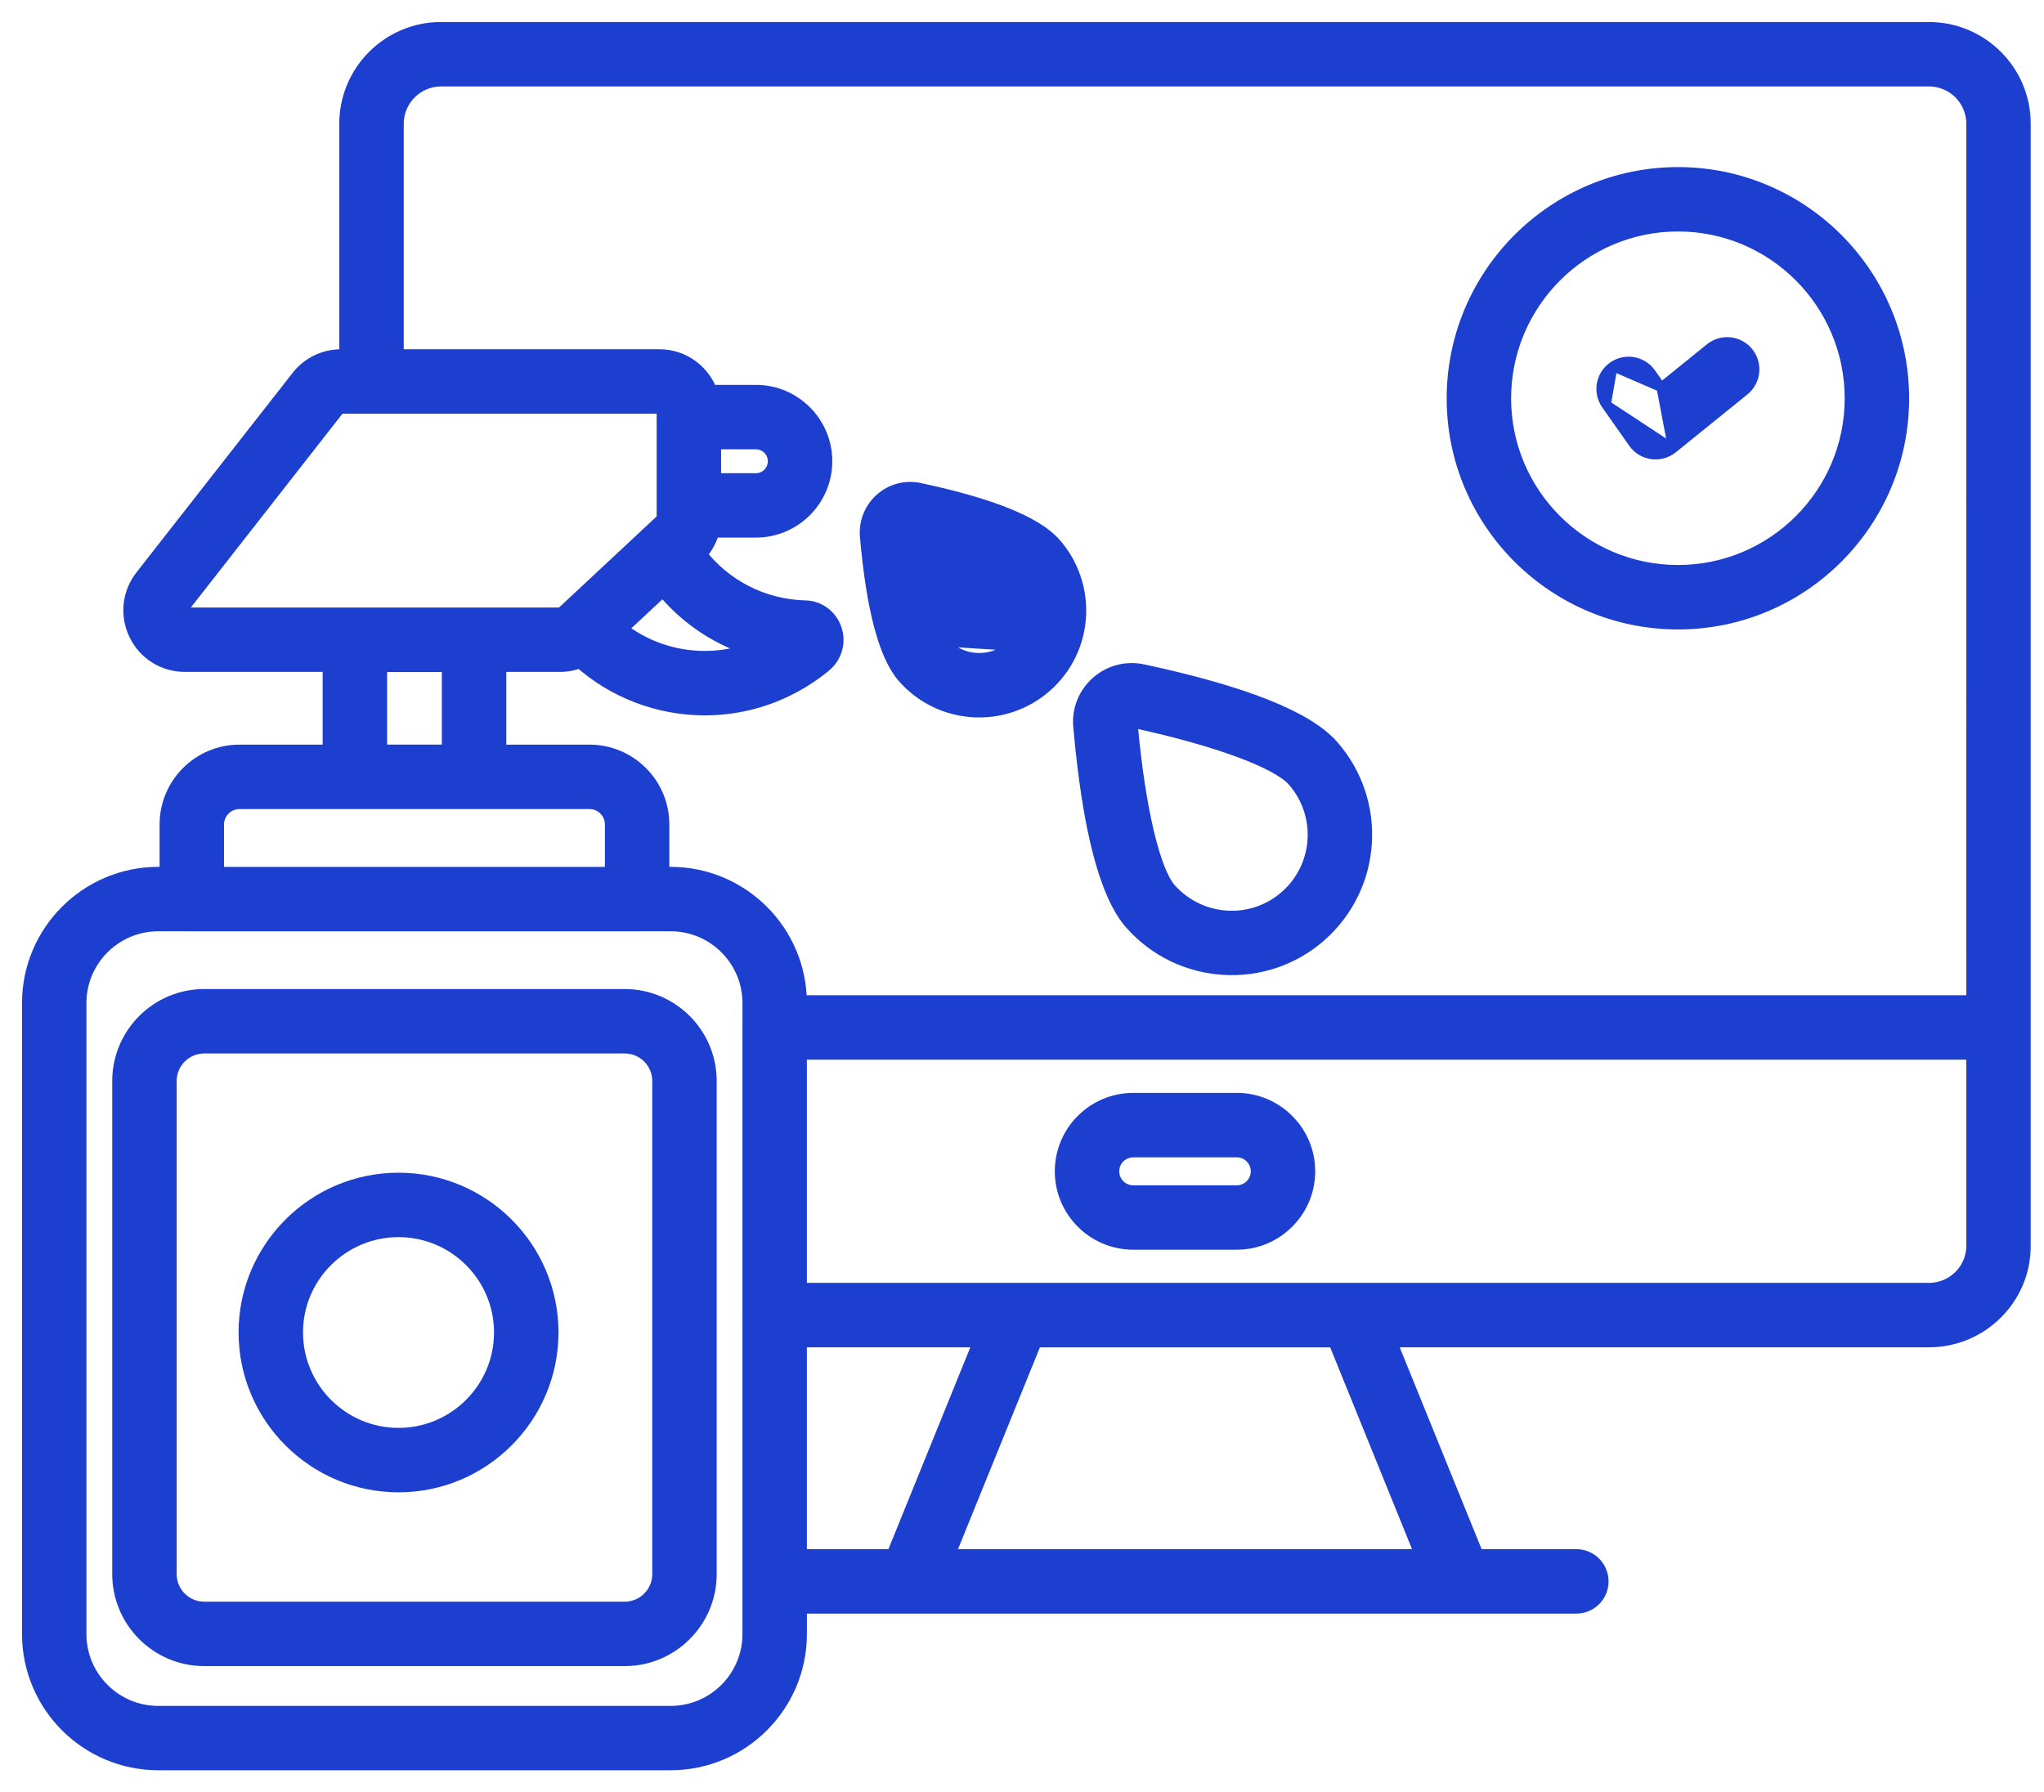 <svg width="65" height="57" viewBox="0 0 65 57" fill="none" xmlns="http://www.w3.org/2000/svg">
<g clip-path="url(#clip0_50_76)">
<path d="M61.341 1H14.026C12.406 1 11.089 2.317 11.089 3.937V11.408H10.846C10.333 11.408 9.858 11.64 9.541 12.044L4.575 18.39C4.182 18.894 4.111 19.563 4.391 20.138C4.671 20.713 5.242 21.069 5.88 21.069H10.561V23.982H7.614C6.38 23.982 5.375 24.986 5.375 26.221V27.869H5.034C2.809 27.869 1 29.679 1 31.902V51.966C1 54.191 2.809 56 5.034 56H21.327C23.551 56 25.36 54.191 25.36 51.966V51.018H28.942H46.427H50.129C50.528 51.018 50.853 50.694 50.853 50.294C50.853 49.894 50.528 49.569 50.129 49.569H46.914L44.066 42.549H61.342C62.962 42.549 64.279 41.236 64.279 39.622V32.677V3.937C64.278 2.317 62.961 1 61.341 1ZM5.88 19.621C5.773 19.621 5.72 19.558 5.694 19.504C5.668 19.451 5.65 19.369 5.717 19.284L10.682 12.937C10.721 12.887 10.783 12.858 10.846 12.858H20.975C21.089 12.858 21.182 12.952 21.182 13.067V13.266V16.074V16.464C21.182 16.521 21.158 16.576 21.117 16.615L17.956 19.565C17.917 19.601 17.867 19.621 17.815 19.621H5.88ZM24.168 20.639C22.643 21.3 20.875 21.04 19.609 20.007L21.091 18.626C21.879 19.613 22.951 20.312 24.168 20.639ZM14.351 21.074V23.981H12.01V21.074H14.351ZM6.824 26.222C6.824 25.786 7.179 25.432 7.614 25.432H18.746C19.182 25.432 19.536 25.786 19.536 26.222V27.87H6.824V26.222ZM23.91 32.663C23.91 32.667 23.907 32.671 23.907 32.677C23.907 32.683 23.91 32.686 23.91 32.692V41.812C23.91 41.817 23.907 41.821 23.907 41.826C23.907 41.832 23.91 41.835 23.91 41.841V51.969C23.91 53.395 22.751 54.554 21.326 54.554H5.034C3.608 54.554 2.449 53.395 2.449 51.969V31.902C2.449 30.477 3.608 29.318 5.034 29.318H6.095L6.1 29.319H20.262L20.267 29.318H21.327C22.752 29.318 23.911 30.477 23.911 31.902L23.91 32.663ZM28.454 49.569H25.359V42.549H31.302L28.454 49.569ZM45.349 49.569H30.019L32.867 42.552H42.503L45.349 49.569ZM62.829 39.622C62.829 40.437 62.162 41.1 61.341 41.1H25.359V33.401H62.829V39.622ZM62.829 31.952H25.359V31.902C25.359 29.679 23.55 27.869 21.326 27.869H20.985V26.221C20.985 24.986 19.981 23.982 18.746 23.982H15.8V21.069H17.814C18.041 21.069 18.26 21.02 18.464 20.933C19.559 21.925 20.977 22.451 22.415 22.451C23.292 22.451 24.176 22.256 24.999 21.851C25.42 21.645 25.814 21.391 26.171 21.096C26.175 21.093 26.178 21.091 26.18 21.089C26.494 20.821 26.606 20.4 26.465 20.017C26.326 19.64 25.975 19.395 25.593 19.395C24.215 19.354 22.964 18.701 22.15 17.623C22.375 17.395 22.533 17.109 22.598 16.797H24.038C25.213 16.797 26.167 15.843 26.167 14.668C26.167 13.495 25.213 12.54 24.038 12.54H22.539C22.317 11.884 21.704 11.408 20.976 11.408H12.539V3.937C12.539 3.116 13.206 2.449 14.027 2.449H61.342C62.163 2.449 62.83 3.116 62.83 3.937L62.829 31.952ZM22.631 15.349V13.99H24.037C24.413 13.99 24.717 14.294 24.717 14.669C24.717 15.045 24.413 15.349 24.037 15.349H22.631Z" fill="#1D3FD0"/>
<mask id="mask0_50_76" style="mask-type:luminance" maskUnits="userSpaceOnUse" x="0" y="0" width="65" height="57">
<path d="M65 0H0V57H65V0Z" fill="white"/>
<path d="M61.341 1H14.026C12.406 1 11.089 2.317 11.089 3.937V11.408H10.846C10.333 11.408 9.858 11.64 9.541 12.044L4.575 18.39C4.182 18.894 4.111 19.563 4.391 20.138C4.671 20.713 5.242 21.069 5.88 21.069H10.561V23.982H7.614C6.38 23.982 5.375 24.986 5.375 26.221V27.869H5.034C2.809 27.869 1 29.679 1 31.902V51.966C1 54.191 2.809 56 5.034 56H21.327C23.551 56 25.36 54.191 25.36 51.966V51.018H28.942H46.427H50.129C50.528 51.018 50.853 50.694 50.853 50.294C50.853 49.894 50.528 49.569 50.129 49.569H46.914L44.066 42.549H61.342C62.962 42.549 64.279 41.236 64.279 39.622V32.677V3.937C64.278 2.317 62.961 1 61.341 1ZM5.88 19.621C5.773 19.621 5.72 19.558 5.694 19.504C5.668 19.451 5.65 19.369 5.717 19.284L10.682 12.937C10.721 12.887 10.783 12.858 10.846 12.858H20.975C21.089 12.858 21.182 12.952 21.182 13.067V13.266V16.074V16.464C21.182 16.521 21.158 16.576 21.117 16.615L17.956 19.565C17.917 19.601 17.867 19.621 17.815 19.621H5.88ZM24.168 20.639C22.643 21.3 20.875 21.04 19.609 20.007L21.091 18.626C21.879 19.613 22.951 20.312 24.168 20.639ZM14.351 21.074V23.981H12.01V21.074H14.351ZM6.824 26.222C6.824 25.786 7.179 25.432 7.614 25.432H18.746C19.182 25.432 19.536 25.786 19.536 26.222V27.87H6.824V26.222ZM23.91 32.663C23.91 32.667 23.907 32.671 23.907 32.677C23.907 32.683 23.91 32.686 23.91 32.692V41.812C23.91 41.817 23.907 41.821 23.907 41.826C23.907 41.832 23.91 41.835 23.91 41.841V51.969C23.91 53.395 22.751 54.554 21.326 54.554H5.034C3.608 54.554 2.449 53.395 2.449 51.969V31.902C2.449 30.477 3.608 29.318 5.034 29.318H6.095L6.1 29.319H20.262L20.267 29.318H21.327C22.752 29.318 23.911 30.477 23.911 31.902L23.91 32.663ZM28.454 49.569H25.359V42.549H31.302L28.454 49.569ZM45.349 49.569H30.019L32.867 42.552H42.503L45.349 49.569ZM62.829 39.622C62.829 40.437 62.162 41.1 61.341 41.1H25.359V33.401H62.829V39.622ZM62.829 31.952H25.359V31.902C25.359 29.679 23.55 27.869 21.326 27.869H20.985V26.221C20.985 24.986 19.981 23.982 18.746 23.982H15.8V21.069H17.814C18.041 21.069 18.26 21.02 18.464 20.933C19.559 21.925 20.977 22.451 22.415 22.451C23.292 22.451 24.176 22.256 24.999 21.851C25.42 21.645 25.814 21.391 26.171 21.096C26.175 21.093 26.178 21.091 26.18 21.089C26.494 20.821 26.606 20.4 26.465 20.017C26.326 19.64 25.975 19.395 25.593 19.395C24.215 19.354 22.964 18.701 22.15 17.623C22.375 17.395 22.533 17.109 22.598 16.797H24.038C25.213 16.797 26.167 15.843 26.167 14.668C26.167 13.495 25.213 12.54 24.038 12.54H22.539C22.317 11.884 21.704 11.408 20.976 11.408H12.539V3.937C12.539 3.116 13.206 2.449 14.027 2.449H61.342C62.163 2.449 62.83 3.116 62.83 3.937L62.829 31.952ZM22.631 15.349V13.99H24.037C24.413 13.99 24.717 14.294 24.717 14.669C24.717 15.045 24.413 15.349 24.037 15.349H22.631Z" fill="black"/>
</mask>
<g mask="url(#mask0_50_76)">
<path d="M61.341 1H14.026C12.406 1 11.089 2.317 11.089 3.937V11.408H10.846C10.333 11.408 9.858 11.64 9.541 12.044L4.575 18.39C4.182 18.894 4.111 19.563 4.391 20.138C4.671 20.713 5.242 21.069 5.88 21.069H10.561V23.982H7.614C6.38 23.982 5.375 24.986 5.375 26.221V27.869H5.034C2.809 27.869 1 29.679 1 31.902V51.966C1 54.191 2.809 56 5.034 56H21.327C23.551 56 25.36 54.191 25.36 51.966V51.018H28.942H46.427H50.129C50.528 51.018 50.853 50.694 50.853 50.294C50.853 49.894 50.528 49.569 50.129 49.569H46.914L44.066 42.549H61.342C62.962 42.549 64.279 41.236 64.279 39.622V32.677V3.937C64.278 2.317 62.961 1 61.341 1ZM5.88 19.621C5.773 19.621 5.72 19.558 5.694 19.504C5.668 19.451 5.65 19.369 5.717 19.284L10.682 12.937C10.721 12.887 10.783 12.858 10.846 12.858H20.975C21.089 12.858 21.182 12.952 21.182 13.067V13.266V16.074V16.464C21.182 16.521 21.158 16.576 21.117 16.615L17.956 19.565C17.917 19.601 17.867 19.621 17.815 19.621H5.88ZM24.168 20.639C22.643 21.3 20.875 21.04 19.609 20.007L21.091 18.626C21.879 19.613 22.951 20.312 24.168 20.639ZM14.351 21.074V23.981H12.01V21.074H14.351ZM6.824 26.222C6.824 25.786 7.179 25.432 7.614 25.432H18.746C19.182 25.432 19.536 25.786 19.536 26.222V27.87H6.824V26.222ZM23.91 32.663C23.91 32.667 23.907 32.671 23.907 32.677C23.907 32.683 23.91 32.686 23.91 32.692V41.812C23.91 41.817 23.907 41.821 23.907 41.826C23.907 41.832 23.91 41.835 23.91 41.841V51.969C23.91 53.395 22.751 54.554 21.326 54.554H5.034C3.608 54.554 2.449 53.395 2.449 51.969V31.902C2.449 30.477 3.608 29.318 5.034 29.318H6.095L6.1 29.319H20.262L20.267 29.318H21.327C22.752 29.318 23.911 30.477 23.911 31.902L23.91 32.663ZM28.454 49.569H25.359V42.549H31.302L28.454 49.569ZM45.349 49.569H30.019L32.867 42.552H42.503L45.349 49.569ZM62.829 39.622C62.829 40.437 62.162 41.1 61.341 41.1H25.359V33.401H62.829V39.622ZM62.829 31.952H25.359V31.902C25.359 29.679 23.55 27.869 21.326 27.869H20.985V26.221C20.985 24.986 19.981 23.982 18.746 23.982H15.8V21.069H17.814C18.041 21.069 18.26 21.02 18.464 20.933C19.559 21.925 20.977 22.451 22.415 22.451C23.292 22.451 24.176 22.256 24.999 21.851C25.42 21.645 25.814 21.391 26.171 21.096C26.175 21.093 26.178 21.091 26.18 21.089C26.494 20.821 26.606 20.4 26.465 20.017C26.326 19.64 25.975 19.395 25.593 19.395C24.215 19.354 22.964 18.701 22.15 17.623C22.375 17.395 22.533 17.109 22.598 16.797H24.038C25.213 16.797 26.167 15.843 26.167 14.668C26.167 13.495 25.213 12.54 24.038 12.54H22.539C22.317 11.884 21.704 11.408 20.976 11.408H12.539V3.937C12.539 3.116 13.206 2.449 14.027 2.449H61.342C62.163 2.449 62.83 3.116 62.83 3.937L62.829 31.952ZM22.631 15.349V13.99H24.037C24.413 13.99 24.717 14.294 24.717 14.669C24.717 15.045 24.413 15.349 24.037 15.349H22.631Z" stroke="#1D3FD0" stroke-width="0.6"/>
</g>
<path d="M36.037 39.595H39.33C40.623 39.595 41.674 38.544 41.674 37.252C41.674 35.959 40.623 34.908 39.33 34.908H36.037C34.745 34.908 33.693 35.959 33.693 37.252C33.693 38.544 34.745 39.595 36.037 39.595ZM36.037 36.658H39.33C39.658 36.658 39.925 36.925 39.925 37.252C39.925 37.58 39.658 37.847 39.33 37.847H36.037C35.709 37.847 35.442 37.58 35.442 37.252C35.442 36.925 35.709 36.658 36.037 36.658Z" fill="#1D3FD0" stroke="#1D3FD0" stroke-width="0.3"/>
<path d="M19.866 31.605H6.495C4.964 31.605 3.719 32.85 3.719 34.381V50.062C3.719 51.593 4.964 52.838 6.495 52.838H19.866C21.397 52.838 22.641 51.593 22.641 50.062V34.381C22.641 32.85 21.397 31.605 19.866 31.605ZM20.892 50.062C20.892 50.629 20.432 51.089 19.866 51.089H6.495C5.929 51.089 5.468 50.629 5.468 50.062V34.381C5.468 33.814 5.929 33.354 6.495 33.354H19.866C20.432 33.354 20.892 33.814 20.892 34.381V50.062Z" fill="#1D3FD0" stroke="#1D3FD0" stroke-width="0.3"/>
<path d="M12.674 37.446C9.952 37.446 7.737 39.657 7.737 42.375C7.737 45.097 9.952 47.311 12.674 47.311C15.395 47.311 17.61 45.097 17.61 42.375C17.61 39.657 15.395 37.446 12.674 37.446ZM12.674 45.562C10.916 45.562 9.486 44.132 9.486 42.375C9.486 40.622 10.916 39.195 12.674 39.195C14.431 39.195 15.86 40.622 15.86 42.375C15.86 44.133 14.43 45.562 12.674 45.562Z" fill="#1D3FD0" stroke="#1D3FD0" stroke-width="0.3"/>
<path d="M32.134 20.544C32.76 19.993 32.817 19.041 32.267 18.416L32.134 20.544ZM32.134 20.544C31.522 21.085 30.568 21.039 30.013 20.41ZM32.134 20.544L30.013 20.41ZM30.013 20.41C29.968 20.358 29.907 20.258 29.838 20.093ZM30.013 20.41L29.838 20.093ZM29.838 20.093C29.771 19.93 29.7 19.715 29.63 19.442ZM29.838 20.093L29.63 19.442ZM29.63 19.442C29.499 18.933 29.372 18.229 29.276 17.306ZM29.63 19.442L29.276 17.306ZM29.276 17.306C30.181 17.514 30.864 17.726 31.354 17.918C31.617 18.021 31.822 18.118 31.975 18.205C32.13 18.293 32.222 18.365 32.267 18.416L29.276 17.306ZM29.256 15.51C28.797 15.412 28.333 15.533 27.982 15.843C27.637 16.149 27.455 16.606 27.496 17.065C27.596 18.209 27.745 19.159 27.943 19.908C28.14 20.654 28.39 21.215 28.701 21.567C29.904 22.929 31.961 23.029 33.291 21.855C34.654 20.652 34.755 18.594 33.577 17.26C33.266 16.907 32.74 16.59 32.024 16.303C31.305 16.014 30.38 15.75 29.256 15.51Z" fill="#1D3FD0"/>
<path d="M32.134 20.544C32.76 19.993 32.817 19.041 32.267 18.416M32.134 20.544L32.267 18.416M32.134 20.544C31.522 21.085 30.568 21.039 30.013 20.41M32.134 20.544L30.013 20.41M32.267 18.416C32.222 18.365 32.13 18.293 31.975 18.205C31.822 18.118 31.617 18.021 31.354 17.918C30.864 17.726 30.181 17.514 29.276 17.306M32.267 18.416L29.276 17.306M30.013 20.41C29.968 20.358 29.907 20.258 29.838 20.093M30.013 20.41L29.838 20.093M29.838 20.093C29.771 19.93 29.7 19.715 29.63 19.442M29.838 20.093L29.63 19.442M29.63 19.442C29.499 18.933 29.372 18.229 29.276 17.306M29.63 19.442L29.276 17.306M29.256 15.51C28.797 15.412 28.333 15.533 27.982 15.843C27.637 16.149 27.455 16.606 27.496 17.065C27.596 18.209 27.745 19.159 27.943 19.908C28.14 20.654 28.39 21.215 28.701 21.567C29.904 22.929 31.961 23.029 33.291 21.855C34.654 20.652 34.755 18.594 33.577 17.26C33.266 16.907 32.74 16.59 32.024 16.303C31.305 16.014 30.38 15.75 29.256 15.51Z" stroke="#1D3FD0" stroke-width="0.3"/>
<path d="M36.353 21.276C35.815 21.162 35.265 21.305 34.852 21.671C34.44 22.037 34.23 22.562 34.28 23.11C34.423 24.73 34.63 26.068 34.902 27.116C35.173 28.16 35.512 28.932 35.928 29.404C37.508 31.189 40.242 31.36 42.023 29.786C43.81 28.207 43.982 25.486 42.409 23.694C42.404 23.688 42.4 23.683 42.395 23.678C41.978 23.21 41.255 22.781 40.257 22.386C39.249 21.987 37.945 21.617 36.353 21.276ZM42.289 23.635V23.785C42.257 23.748 42.223 23.712 42.187 23.676C42.205 23.659 42.226 23.648 42.245 23.642C42.261 23.637 42.276 23.635 42.289 23.635ZM36.026 22.996C37.336 23.278 38.478 23.598 39.357 23.921C39.801 24.084 40.176 24.247 40.471 24.405C40.768 24.565 40.974 24.714 41.09 24.845C42.03 25.909 41.932 27.532 40.866 28.474C39.805 29.412 38.18 29.308 37.24 28.246C37.124 28.114 37.001 27.891 36.879 27.576C36.758 27.264 36.642 26.872 36.535 26.412C36.322 25.5 36.145 24.329 36.026 22.996Z" fill="#1D3FD0" stroke="#1D3FD0" stroke-width="0.3"/>
<path d="M53.363 5.464C49.389 5.464 46.155 8.697 46.155 12.672C46.155 16.64 49.388 19.869 53.363 19.869C57.332 19.869 60.561 16.641 60.561 12.672C60.561 8.697 57.332 5.464 53.363 5.464ZM53.363 18.119C50.353 18.119 47.904 15.675 47.904 12.671C47.904 9.662 50.352 7.212 53.363 7.212C56.367 7.212 58.812 9.66 58.812 12.671C58.812 15.676 56.367 18.119 53.363 18.119Z" fill="#1D3FD0" stroke="#1D3FD0" stroke-width="0.3"/>
<path d="M51.075 12.871C50.798 12.476 50.892 11.931 51.288 11.653L51.075 12.871ZM51.075 12.871L51.933 14.09C52.219 14.498 52.797 14.59 53.198 14.267M51.075 12.871L53.198 14.267ZM53.198 14.267L55.474 12.428C55.85 12.124 55.908 11.574 55.604 11.197C55.301 10.82 54.748 10.764 54.374 11.068C54.374 11.068 54.374 11.068 54.374 11.068L52.826 12.319M53.198 14.267L52.826 12.319ZM52.826 12.319L52.506 11.865C52.23 11.472 51.684 11.374 51.288 11.653L52.826 12.319Z" fill="#1D3FD0"/>
<path d="M51.075 12.871C50.798 12.476 50.892 11.931 51.288 11.653M51.075 12.871L51.288 11.653M51.075 12.871L51.933 14.09C52.219 14.498 52.797 14.59 53.198 14.267M51.075 12.871L53.198 14.267M51.288 11.653C51.684 11.374 52.23 11.472 52.506 11.865L52.826 12.319M51.288 11.653L52.826 12.319M53.198 14.267L55.474 12.428C55.85 12.124 55.908 11.574 55.604 11.197C55.301 10.82 54.748 10.764 54.374 11.068M53.198 14.267L52.826 12.319M54.374 11.068C54.374 11.068 54.374 11.068 54.374 11.068ZM54.374 11.068L52.826 12.319" stroke="#1D3FD0" stroke-width="0.3"/>
</g>
<defs>
<clipPath id="clip0_50_76">
<rect width="65" height="57" fill="white"/>
</clipPath>
</defs>
</svg>
